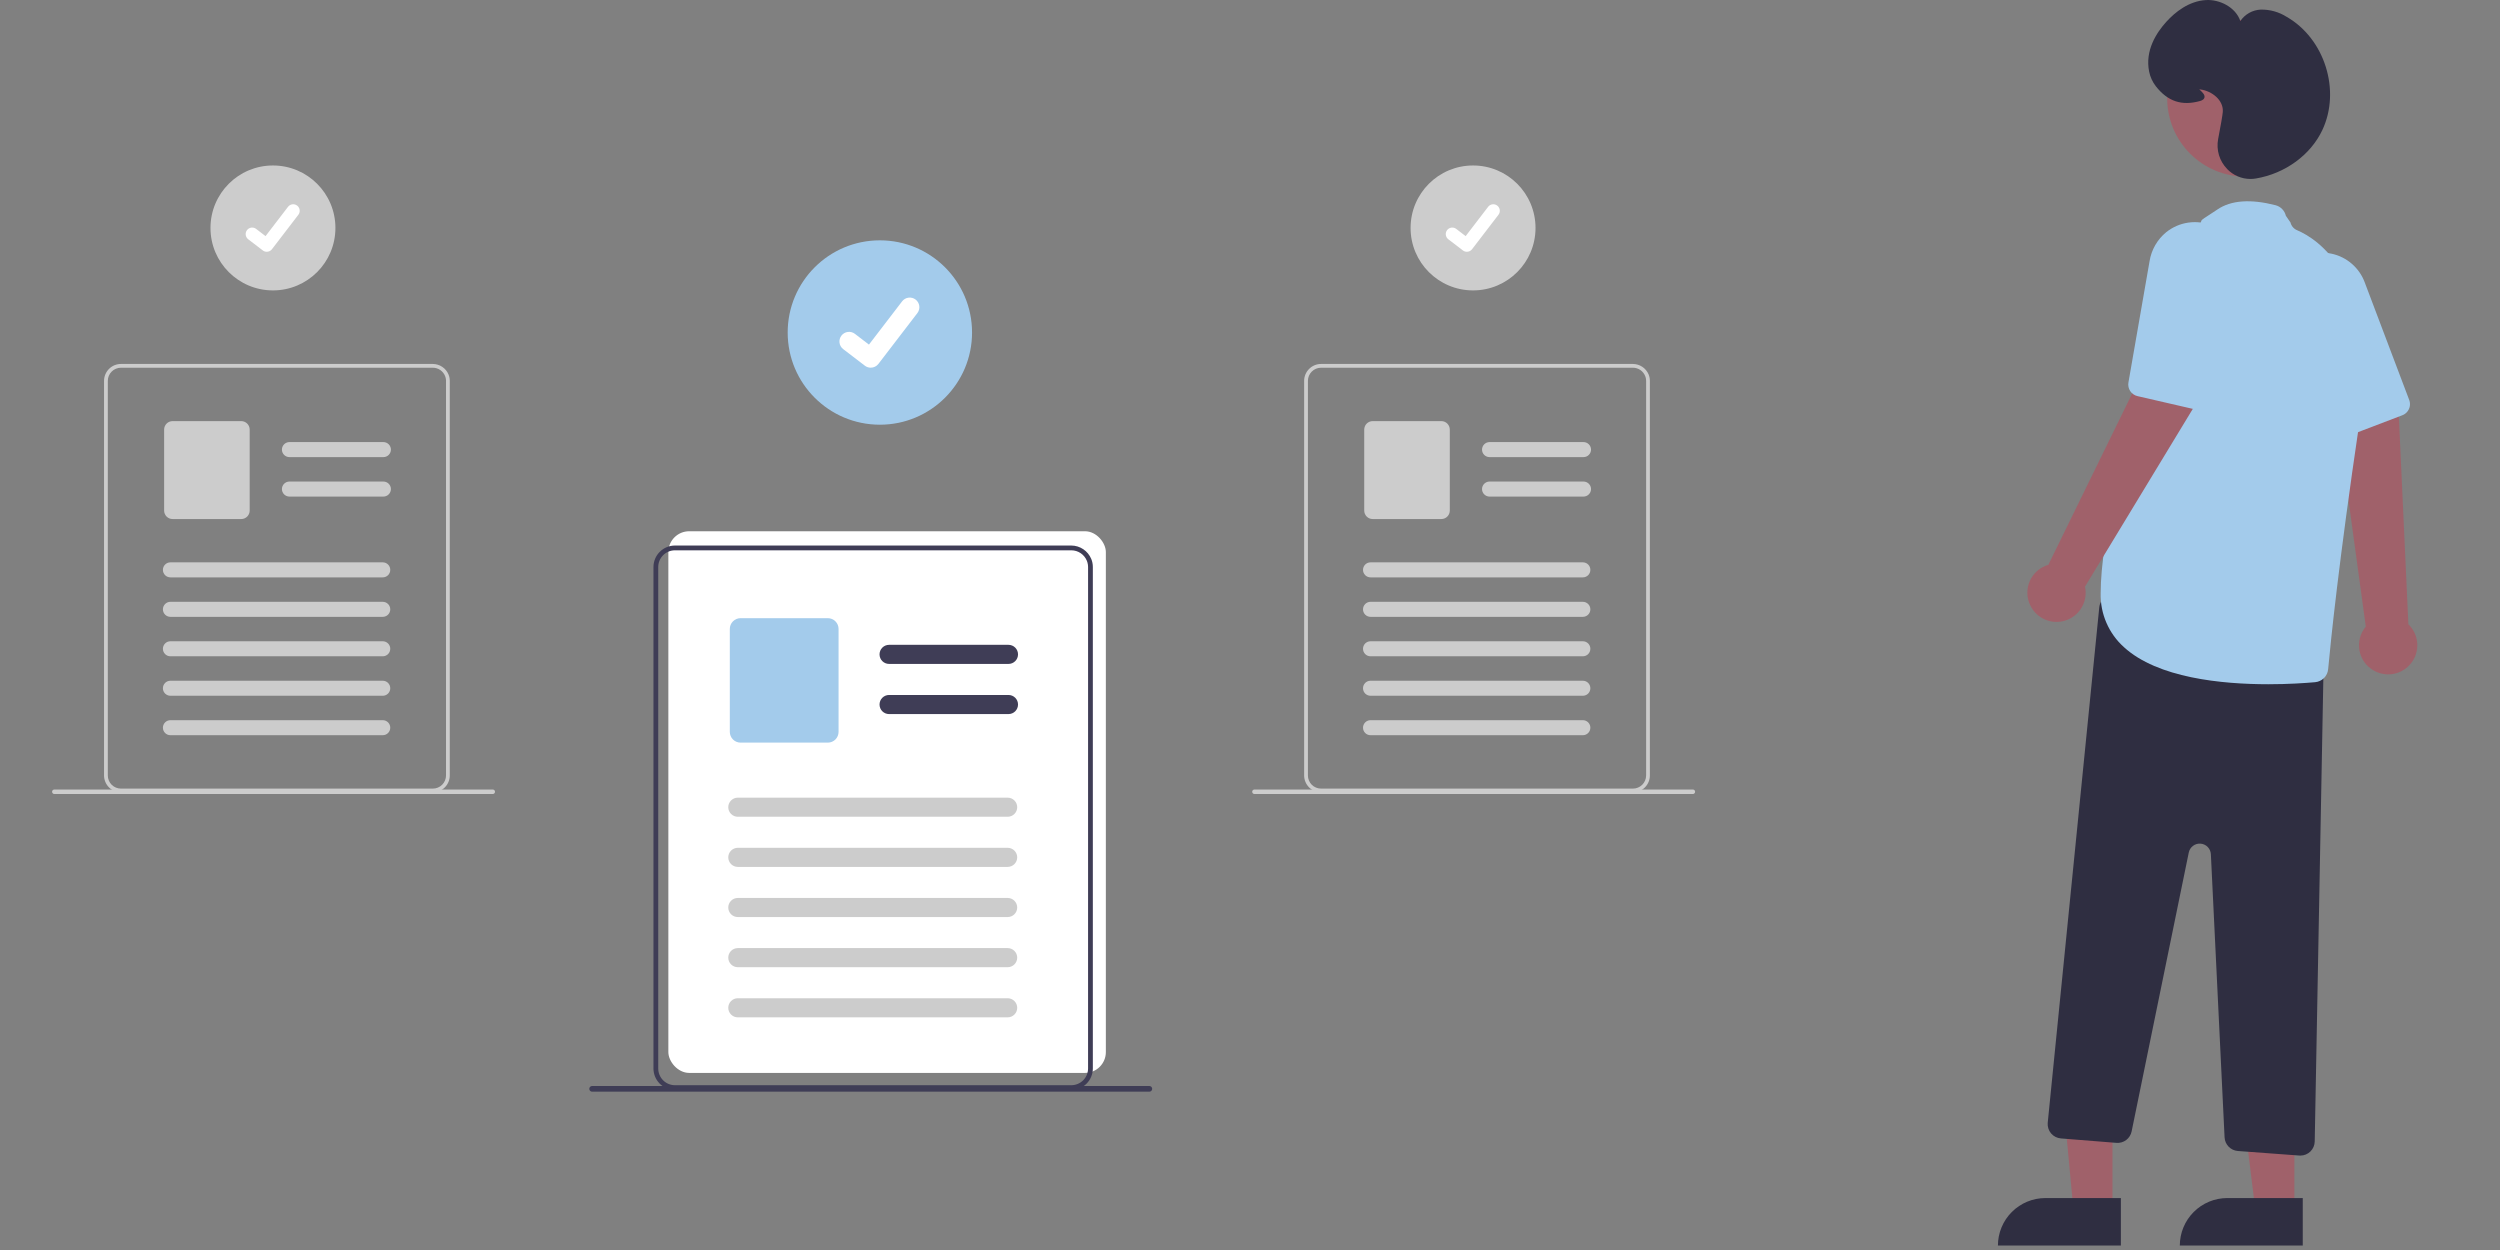 <svg xmlns="http://www.w3.org/2000/svg" width="240" height="120" viewBox="0 0 240 120" fill="none"><rect x="0" y="0" width="240" height="120" fill="#808080" stroke="none"/><g clip-path="url(#clip0_336_397)"><path d="M227.851 64.355C227.499 64.152 227.196 63.874 226.963 63.541C226.73 63.208 226.573 62.827 226.503 62.427C226.433 62.026 226.452 61.615 226.558 61.223C226.664 60.831 226.854 60.466 227.116 60.155L224.217 38.961L230.257 39.258L231.205 59.93C231.698 60.405 232 61.044 232.053 61.727C232.107 62.409 231.908 63.088 231.494 63.633C231.081 64.179 230.481 64.554 229.81 64.687C229.138 64.82 228.441 64.702 227.851 64.355Z" fill="#A0616A"></path><path d="M231.086 39.538C230.962 39.684 230.803 39.796 230.624 39.864L225.196 41.936C224.924 42.04 224.622 42.036 224.352 41.924C224.083 41.812 223.866 41.601 223.748 41.334L218.939 30.528C218.478 29.526 218.399 28.389 218.719 27.333C218.955 26.579 219.39 25.903 219.978 25.375C220.566 24.848 221.286 24.489 222.061 24.336C222.657 24.213 223.273 24.222 223.865 24.362C224.575 24.52 225.235 24.853 225.784 25.33C226.333 25.807 226.754 26.414 227.009 27.095L231.284 38.396C231.356 38.587 231.376 38.794 231.341 38.994C231.306 39.195 231.218 39.383 231.086 39.538Z" fill="#A3CBEB"></path><path d="M202.8 116.086H199.045L197.683 101.532L202.8 101.6V116.086Z" fill="#A0616A"></path><path d="M196.362 115.013H203.604V119.573H191.801C191.801 118.364 192.281 117.204 193.136 116.349C193.992 115.493 195.152 115.013 196.361 115.013H196.362Z" fill="#2F2E41"></path><path d="M220.261 116.086H216.505L214.719 101.6H220.261L220.261 116.086Z" fill="#A0616A"></path><path d="M213.823 115.013H221.065V119.573H209.262C209.262 118.364 209.742 117.204 210.597 116.349C211.453 115.493 212.613 115.013 213.822 115.013H213.823Z" fill="#2F2E41"></path><path d="M220.733 110.932L214.836 110.496C214.5 110.471 214.185 110.324 213.95 110.083C213.715 109.842 213.576 109.524 213.559 109.188L212.244 82.007C212.231 81.746 212.124 81.499 211.942 81.311C211.76 81.124 211.516 81.01 211.256 80.99C210.995 80.969 210.737 81.045 210.528 81.202C210.319 81.359 210.175 81.587 210.122 81.842L204.636 108.618C204.568 108.947 204.382 109.241 204.114 109.443C203.845 109.645 203.511 109.742 203.176 109.715L197.844 109.289C197.663 109.274 197.488 109.224 197.326 109.142C197.165 109.06 197.022 108.946 196.904 108.809C196.787 108.671 196.698 108.511 196.642 108.339C196.586 108.167 196.565 107.985 196.58 107.805C196.58 107.796 196.581 107.787 196.582 107.778L201.529 58.312C201.548 58.119 201.608 57.932 201.705 57.764C201.801 57.595 201.933 57.449 202.09 57.335C202.247 57.22 202.427 57.141 202.617 57.101C202.807 57.061 203.003 57.062 203.193 57.103L222.004 61.192C222.315 61.26 222.593 61.434 222.791 61.684C222.989 61.934 223.094 62.245 223.089 62.563L222.213 109.583C222.206 109.944 222.059 110.287 221.802 110.54C221.545 110.793 221.199 110.935 220.838 110.936C220.803 110.936 220.768 110.935 220.733 110.932Z" fill="#2F2E41"></path><path d="M215.573 16.954C219.728 16.954 223.096 13.585 223.096 9.43C223.096 5.275 219.728 1.906 215.573 1.906C211.417 1.906 208.049 5.275 208.049 9.43C208.049 13.585 211.417 16.954 215.573 16.954Z" fill="#A0616A"></path><path d="M203.899 62.127C203.176 61.479 202.601 60.681 202.216 59.789C201.83 58.897 201.642 57.932 201.665 56.961C201.665 46.147 211.025 21.986 211.318 21.234C211.346 21.052 211.593 20.974 212.89 20.099C214.187 19.223 216.056 19.088 218.446 19.699C218.689 19.761 218.911 19.888 219.086 20.068C219.262 20.247 219.385 20.471 219.442 20.715L219.887 21.358C219.925 21.521 220.002 21.672 220.11 21.8C220.218 21.928 220.355 22.029 220.509 22.095C222.437 22.907 228.565 26.652 226.477 40.748C224.537 53.841 223.75 61.54 223.502 64.245C223.472 64.566 223.332 64.866 223.104 65.094C222.876 65.321 222.575 65.462 222.254 65.49C221.309 65.575 219.687 65.687 217.756 65.687C213.275 65.686 207.131 65.083 203.899 62.127Z" fill="#A3CBEB"></path><path d="M194.909 58.121C194.73 57.756 194.633 57.356 194.625 56.95C194.618 56.543 194.699 56.14 194.864 55.769C195.029 55.397 195.274 55.066 195.581 54.799C195.887 54.532 196.249 54.336 196.64 54.224L206.042 35.01L210.892 38.621L200.161 56.316C200.306 56.985 200.2 57.684 199.864 58.28C199.528 58.877 198.985 59.329 198.337 59.552C197.69 59.774 196.983 59.752 196.351 59.488C195.72 59.224 195.207 58.738 194.909 58.121H194.909Z" fill="#A0616A"></path><path d="M211.423 39.318C211.239 39.37 211.045 39.375 210.859 39.332L205.197 38.027C204.913 37.962 204.664 37.79 204.503 37.547C204.341 37.304 204.279 37.008 204.329 36.72L206.359 25.068C206.534 23.979 207.103 22.991 207.956 22.292C208.572 21.797 209.311 21.478 210.093 21.368C210.875 21.258 211.673 21.361 212.402 21.666C212.965 21.896 213.471 22.247 213.886 22.692C214.387 23.22 214.749 23.863 214.939 24.565C215.129 25.267 215.14 26.006 214.973 26.714L212.225 38.479C212.179 38.678 212.08 38.86 211.939 39.008C211.798 39.155 211.62 39.262 211.423 39.318Z" fill="#A3CBEB"></path><path d="M213.811 16.228C213.445 15.854 213.174 15.398 213.023 14.897C212.872 14.396 212.843 13.867 212.941 13.353C213.203 11.981 213.358 11.083 213.387 10.756C213.487 9.639 212.357 8.734 211.24 8.589C211.196 8.583 211.16 8.58 211.13 8.577C211.157 8.605 211.189 8.634 211.216 8.66C211.428 8.859 211.692 9.107 211.629 9.363C211.592 9.518 211.451 9.627 211.199 9.698C209.451 10.187 208.104 9.738 206.962 8.283C206.641 7.87 206.42 7.388 206.317 6.875C205.908 4.867 206.998 3.155 207.985 2.073C208.799 1.181 210.118 0.098 211.782 0.005C213.075 -0.067 214.614 0.677 215.073 2.019C215.291 1.697 215.58 1.431 215.918 1.24C216.256 1.05 216.633 0.941 217.021 0.922C217.904 0.902 218.774 1.144 219.52 1.617C223.169 3.706 224.736 8.685 222.944 12.488C221.816 14.88 219.374 16.661 216.569 17.135C216.394 17.165 216.216 17.18 216.038 17.18C215.622 17.179 215.21 17.095 214.827 16.931C214.444 16.768 214.098 16.529 213.809 16.229L213.811 16.228Z" fill="#2F2E41"></path><rect x="64.162" y="51" width="42" height="52" rx="2" fill="white"></rect><path d="M104.755 53.647C104.597 53.271 104.332 52.95 103.993 52.723C103.654 52.496 103.257 52.374 102.849 52.371H64.795C64.248 52.371 63.724 52.589 63.337 52.976C62.95 53.362 62.733 53.887 62.732 54.434V102.575C62.733 103.122 62.95 103.647 63.337 104.034C63.724 104.42 64.248 104.638 64.795 104.638H102.85C103.397 104.637 103.921 104.42 104.308 104.033C104.695 103.646 104.912 103.122 104.913 102.575V54.434C104.914 54.164 104.861 53.896 104.757 53.647H104.755ZM104.454 102.575C104.453 103.001 104.284 103.409 103.983 103.709C103.682 104.01 103.274 104.179 102.849 104.18H64.795C64.37 104.18 63.962 104.011 63.661 103.71C63.36 103.409 63.191 103.001 63.191 102.576V54.434C63.191 54.009 63.36 53.601 63.661 53.3C63.962 52.999 64.37 52.83 64.795 52.83H102.85C103.171 52.831 103.484 52.927 103.749 53.107C104.014 53.287 104.22 53.542 104.34 53.839C104.363 53.898 104.383 53.959 104.4 54.02C104.437 54.155 104.455 54.294 104.455 54.434L104.454 102.575Z" fill="#3F3D56"></path><path d="M96.814 63.737H85.352C85.108 63.737 84.875 63.641 84.703 63.468C84.531 63.297 84.435 63.063 84.435 62.82C84.435 62.577 84.531 62.344 84.703 62.172C84.875 62 85.108 61.903 85.352 61.903H96.814C97.057 61.903 97.29 62 97.462 62.172C97.634 62.344 97.731 62.577 97.731 62.82C97.731 63.063 97.634 63.297 97.462 63.468C97.29 63.641 97.057 63.737 96.814 63.737Z" fill="#3F3D56"></path><path d="M96.814 68.551H85.352C85.108 68.551 84.875 68.455 84.703 68.283C84.531 68.111 84.435 67.877 84.435 67.634C84.435 67.391 84.531 67.158 84.703 66.986C84.875 66.814 85.108 66.717 85.352 66.717H96.814C97.057 66.717 97.29 66.814 97.462 66.986C97.634 67.158 97.731 67.391 97.731 67.634C97.731 67.877 97.634 68.111 97.462 68.283C97.29 68.455 97.057 68.551 96.814 68.551Z" fill="#3F3D56"></path><path d="M79.471 71.292H71.094C70.821 71.292 70.558 71.183 70.365 70.99C70.172 70.796 70.063 70.534 70.062 70.261V60.376C70.063 60.102 70.172 59.84 70.365 59.647C70.558 59.453 70.821 59.344 71.094 59.344H79.471C79.744 59.344 80.007 59.453 80.2 59.647C80.393 59.84 80.502 60.102 80.502 60.376V70.261C80.502 70.534 80.393 70.796 80.2 70.99C80.007 71.183 79.744 71.292 79.471 71.292Z" fill="#A3CBEB"></path><path d="M96.735 78.409H70.83C70.587 78.409 70.354 78.312 70.182 78.14C70.01 77.968 69.913 77.735 69.913 77.492C69.913 77.249 70.01 77.016 70.182 76.844C70.354 76.672 70.587 76.575 70.83 76.575H96.735C96.855 76.575 96.975 76.599 97.086 76.645C97.197 76.691 97.298 76.758 97.383 76.844C97.468 76.929 97.536 77.03 97.582 77.141C97.628 77.252 97.652 77.371 97.652 77.492C97.652 77.612 97.628 77.732 97.582 77.843C97.536 77.954 97.468 78.055 97.383 78.14C97.298 78.225 97.197 78.293 97.086 78.339C96.975 78.385 96.855 78.409 96.735 78.409Z" fill="#CCCCCC"></path><path d="M96.735 83.223H70.83C70.587 83.223 70.354 83.126 70.182 82.954C70.01 82.782 69.913 82.549 69.913 82.306C69.913 82.063 70.01 81.829 70.182 81.657C70.354 81.486 70.587 81.389 70.83 81.389H96.735C96.978 81.389 97.211 81.486 97.383 81.657C97.555 81.829 97.652 82.063 97.652 82.306C97.652 82.549 97.555 82.782 97.383 82.954C97.211 83.126 96.978 83.223 96.735 83.223Z" fill="#CCCCCC"></path><path d="M96.735 88.037H70.83C70.587 88.037 70.354 87.941 70.182 87.769C70.01 87.597 69.913 87.363 69.913 87.12C69.913 86.877 70.01 86.644 70.182 86.472C70.354 86.3 70.587 86.203 70.83 86.203H96.735C96.978 86.203 97.211 86.3 97.383 86.472C97.555 86.644 97.652 86.877 97.652 87.12C97.652 87.363 97.555 87.597 97.383 87.769C97.211 87.941 96.978 88.037 96.735 88.037Z" fill="#CCCCCC"></path><path d="M96.735 92.851H70.83C70.587 92.851 70.354 92.755 70.182 92.583C70.01 92.411 69.913 92.177 69.913 91.934C69.913 91.691 70.01 91.458 70.182 91.286C70.354 91.114 70.587 91.017 70.83 91.017H96.735C96.978 91.017 97.211 91.114 97.383 91.286C97.555 91.458 97.652 91.691 97.652 91.934C97.652 92.177 97.555 92.411 97.383 92.583C97.211 92.755 96.978 92.851 96.735 92.851Z" fill="#CCCCCC"></path><path d="M96.735 97.665H70.83C70.587 97.665 70.354 97.569 70.182 97.397C70.01 97.225 69.913 96.992 69.913 96.748C69.913 96.505 70.01 96.272 70.182 96.1C70.354 95.928 70.587 95.831 70.83 95.831H96.735C96.978 95.831 97.211 95.928 97.383 96.1C97.555 96.272 97.652 96.505 97.652 96.748C97.652 96.992 97.555 97.225 97.383 97.397C97.211 97.569 96.978 97.665 96.735 97.665Z" fill="#CCCCCC"></path><path d="M84.467 40.772C89.355 40.772 93.317 36.81 93.317 31.922C93.317 27.034 89.355 23.072 84.467 23.072C79.579 23.072 75.617 27.034 75.617 31.922C75.617 36.81 79.579 40.772 84.467 40.772Z" fill="#A3CBEB"></path><path d="M83.59 35.298C83.391 35.298 83.197 35.234 83.037 35.115L83.028 35.107L80.948 33.516C80.851 33.442 80.77 33.35 80.709 33.245C80.648 33.14 80.609 33.024 80.593 32.904C80.577 32.783 80.585 32.661 80.616 32.544C80.648 32.426 80.702 32.316 80.776 32.22C80.85 32.123 80.942 32.042 81.047 31.982C81.152 31.921 81.268 31.881 81.389 31.866C81.509 31.85 81.632 31.858 81.749 31.889C81.866 31.921 81.976 31.975 82.072 32.049L83.419 33.082L86.603 28.929C86.752 28.735 86.972 28.607 87.215 28.575C87.458 28.543 87.704 28.609 87.898 28.758L87.898 28.758L87.879 28.786L87.899 28.758C88.093 28.907 88.22 29.128 88.252 29.371C88.284 29.614 88.219 29.859 88.07 30.054L84.326 34.937C84.239 35.049 84.127 35.14 84 35.203C83.873 35.265 83.732 35.297 83.59 35.297L83.59 35.298Z" fill="white"></path><path d="M26.203 27.879C29.515 27.879 32.2 25.195 32.2 21.883C32.2 18.57 29.515 15.886 26.203 15.886C22.891 15.886 20.206 18.57 20.206 21.883C20.206 25.195 22.891 27.879 26.203 27.879Z" fill="#CCCCCC"></path><path d="M25.608 24.17C25.474 24.17 25.342 24.127 25.234 24.046L25.228 24.041L23.818 22.962C23.69 22.859 23.608 22.711 23.588 22.548C23.568 22.386 23.613 22.222 23.712 22.092C23.812 21.962 23.958 21.876 24.121 21.852C24.283 21.829 24.448 21.871 24.58 21.968L25.493 22.668L27.65 19.854C27.751 19.723 27.9 19.636 28.065 19.614C28.229 19.593 28.396 19.637 28.527 19.738L28.514 19.757L28.528 19.739C28.66 19.84 28.746 19.989 28.767 20.154C28.789 20.318 28.744 20.485 28.644 20.616L26.106 23.926C26.048 24.002 25.972 24.064 25.886 24.106C25.799 24.149 25.704 24.171 25.608 24.17L25.608 24.17Z" fill="white"></path><path d="M43.055 35.944C42.931 35.648 42.722 35.395 42.456 35.217C42.189 35.039 41.876 34.942 41.555 34.94H11.611C11.181 34.94 10.768 35.111 10.464 35.416C10.16 35.72 9.989 36.133 9.988 36.563V74.443C9.989 74.874 10.16 75.286 10.464 75.591C10.768 75.895 11.181 76.066 11.611 76.066H41.555C41.986 76.066 42.398 75.895 42.702 75.59C43.007 75.286 43.178 74.874 43.178 74.443V36.563C43.179 36.35 43.137 36.14 43.055 35.944ZM42.818 74.444C42.817 74.778 42.684 75.099 42.448 75.335C42.211 75.572 41.891 75.705 41.556 75.705H11.611C11.277 75.705 10.956 75.573 10.719 75.336C10.482 75.099 10.35 74.778 10.35 74.444V36.563C10.35 36.229 10.483 35.908 10.72 35.672C10.956 35.435 11.277 35.302 11.611 35.301H41.555C41.808 35.302 42.054 35.379 42.263 35.52C42.471 35.662 42.633 35.863 42.727 36.097C42.746 36.143 42.762 36.191 42.775 36.239C42.804 36.345 42.818 36.455 42.818 36.565L42.818 74.444Z" fill="#CCCCCC"></path><path d="M36.805 43.883H27.786C27.595 43.883 27.411 43.807 27.276 43.672C27.14 43.537 27.064 43.353 27.064 43.162C27.064 42.97 27.14 42.787 27.276 42.651C27.411 42.516 27.595 42.44 27.786 42.44H36.805C36.996 42.44 37.18 42.516 37.315 42.651C37.451 42.787 37.527 42.97 37.527 43.162C37.527 43.353 37.451 43.537 37.315 43.672C37.18 43.807 36.997 43.883 36.805 43.883Z" fill="#CCCCCC"></path><path d="M36.805 47.672H27.786C27.595 47.672 27.411 47.596 27.276 47.46C27.14 47.325 27.064 47.142 27.064 46.95C27.064 46.759 27.14 46.575 27.276 46.44C27.411 46.304 27.595 46.228 27.786 46.228H36.805C36.996 46.228 37.18 46.304 37.315 46.44C37.451 46.575 37.527 46.759 37.527 46.95C37.527 47.142 37.451 47.325 37.315 47.46C37.18 47.596 36.997 47.672 36.805 47.672Z" fill="#CCCCCC"></path><path d="M23.159 49.828H16.567C16.352 49.828 16.146 49.743 15.994 49.59C15.842 49.438 15.756 49.232 15.756 49.017V41.239C15.756 41.023 15.842 40.817 15.994 40.665C16.146 40.513 16.352 40.427 16.567 40.427H23.159C23.374 40.427 23.58 40.513 23.732 40.665C23.884 40.817 23.97 41.023 23.97 41.239V49.017C23.97 49.232 23.884 49.438 23.732 49.59C23.58 49.743 23.374 49.828 23.159 49.828Z" fill="#CCCCCC"></path><path d="M36.743 55.428H16.36C16.169 55.428 15.985 55.352 15.85 55.217C15.715 55.081 15.639 54.898 15.639 54.706C15.639 54.515 15.715 54.331 15.85 54.196C15.985 54.061 16.169 53.985 16.36 53.985H36.743C36.935 53.985 37.118 54.061 37.254 54.196C37.389 54.331 37.465 54.515 37.465 54.706C37.465 54.898 37.389 55.081 37.254 55.217C37.118 55.352 36.935 55.428 36.743 55.428Z" fill="#CCCCCC"></path><path d="M36.743 59.217H16.36C16.169 59.217 15.985 59.141 15.85 59.006C15.715 58.871 15.639 58.687 15.639 58.496C15.639 58.304 15.715 58.121 15.85 57.986C15.985 57.85 16.169 57.774 16.36 57.774H36.743C36.935 57.774 37.118 57.85 37.254 57.986C37.389 58.121 37.465 58.304 37.465 58.496C37.465 58.687 37.389 58.871 37.254 59.006C37.118 59.141 36.935 59.217 36.743 59.217Z" fill="#CCCCCC"></path><path d="M36.743 63.004H16.36C16.169 63.004 15.985 62.928 15.85 62.793C15.715 62.657 15.639 62.474 15.639 62.283C15.639 62.091 15.715 61.908 15.85 61.772C15.985 61.637 16.169 61.561 16.36 61.561H36.743C36.935 61.561 37.118 61.637 37.254 61.772C37.389 61.908 37.465 62.091 37.465 62.283C37.465 62.474 37.389 62.657 37.254 62.793C37.118 62.928 36.935 63.004 36.743 63.004Z" fill="#CCCCCC"></path><path d="M36.743 66.793H16.36C16.169 66.793 15.985 66.717 15.85 66.582C15.715 66.447 15.639 66.263 15.639 66.072C15.639 65.88 15.715 65.697 15.85 65.561C15.985 65.426 16.169 65.35 16.36 65.35H36.743C36.935 65.35 37.118 65.426 37.254 65.561C37.389 65.697 37.465 65.88 37.465 66.072C37.465 66.263 37.389 66.447 37.254 66.582C37.118 66.717 36.935 66.793 36.743 66.793Z" fill="#CCCCCC"></path><path d="M36.743 70.58H16.36C16.169 70.58 15.985 70.504 15.85 70.369C15.715 70.234 15.639 70.05 15.639 69.859C15.639 69.667 15.715 69.484 15.85 69.349C15.985 69.213 16.169 69.137 16.36 69.137H36.743C36.935 69.137 37.118 69.213 37.254 69.349C37.389 69.484 37.465 69.667 37.465 69.859C37.465 70.05 37.389 70.234 37.254 70.369C37.118 70.504 36.935 70.58 36.743 70.58Z" fill="#CCCCCC"></path><path d="M5.217 76.225H47.306C47.363 76.225 47.418 76.202 47.458 76.161C47.499 76.121 47.522 76.066 47.522 76.009C47.522 75.951 47.499 75.896 47.458 75.856C47.418 75.816 47.363 75.793 47.306 75.793H5.217C5.189 75.793 5.161 75.798 5.134 75.809C5.108 75.819 5.084 75.835 5.064 75.855C5.044 75.875 5.028 75.899 5.017 75.925C5.006 75.951 5 75.979 5 76.007C5 76.036 5.005 76.064 5.016 76.09C5.027 76.116 5.042 76.14 5.062 76.16C5.082 76.181 5.106 76.197 5.132 76.208C5.158 76.219 5.186 76.224 5.215 76.225H5.217Z" fill="#CCCCCC"></path><path d="M141.413 27.879C144.725 27.879 147.41 25.195 147.41 21.883C147.41 18.57 144.725 15.886 141.413 15.886C138.101 15.886 135.416 18.57 135.416 21.883C135.416 25.195 138.101 27.879 141.413 27.879Z" fill="#CCCCCC"></path><path d="M140.818 24.17C140.684 24.17 140.552 24.127 140.444 24.046L140.438 24.041L139.028 22.962C138.9 22.859 138.817 22.711 138.798 22.548C138.778 22.386 138.822 22.222 138.922 22.092C139.022 21.962 139.168 21.876 139.331 21.852C139.493 21.829 139.658 21.871 139.79 21.968L140.703 22.668L142.86 19.854C142.961 19.723 143.11 19.636 143.275 19.614C143.439 19.593 143.606 19.637 143.737 19.738L143.724 19.757L143.738 19.739C143.869 19.84 143.956 19.989 143.977 20.154C143.999 20.318 143.955 20.485 143.854 20.616L141.316 23.926C141.258 24.002 141.182 24.064 141.096 24.106C141.009 24.149 140.914 24.171 140.818 24.17L140.818 24.17Z" fill="white"></path><path d="M158.265 35.944C158.141 35.648 157.932 35.395 157.666 35.217C157.399 35.039 157.086 34.942 156.765 34.94H126.821C126.391 34.94 125.978 35.111 125.674 35.416C125.37 35.72 125.198 36.133 125.198 36.563V74.443C125.198 74.874 125.37 75.286 125.674 75.591C125.978 75.895 126.391 76.066 126.821 76.066H156.765C157.196 76.066 157.608 75.895 157.912 75.59C158.217 75.286 158.388 74.874 158.388 74.443V36.563C158.389 36.35 158.347 36.14 158.265 35.944ZM158.028 74.444C158.027 74.778 157.894 75.099 157.658 75.335C157.421 75.572 157.101 75.705 156.766 75.705H126.821C126.656 75.705 126.492 75.673 126.338 75.609C126.185 75.546 126.046 75.453 125.929 75.336C125.812 75.219 125.719 75.079 125.656 74.927C125.592 74.773 125.56 74.609 125.56 74.444V36.563C125.56 36.229 125.693 35.908 125.93 35.672C126.166 35.435 126.487 35.302 126.821 35.301H156.765C157.018 35.302 157.264 35.379 157.473 35.52C157.681 35.662 157.843 35.863 157.937 36.097C157.956 36.143 157.972 36.191 157.985 36.239C158.014 36.345 158.028 36.455 158.028 36.565L158.028 74.444Z" fill="#CCCCCC"></path><path d="M152.016 43.883H142.997C142.806 43.883 142.622 43.807 142.487 43.672C142.351 43.537 142.275 43.353 142.275 43.162C142.275 42.97 142.351 42.787 142.487 42.651C142.622 42.516 142.806 42.44 142.997 42.44H152.016C152.207 42.44 152.391 42.516 152.526 42.651C152.662 42.787 152.738 42.97 152.738 43.162C152.738 43.353 152.662 43.537 152.526 43.672C152.391 43.807 152.207 43.883 152.016 43.883H152.016Z" fill="#CCCCCC"></path><path d="M152.016 47.672H142.997C142.806 47.672 142.622 47.596 142.487 47.46C142.351 47.325 142.275 47.142 142.275 46.95C142.275 46.759 142.351 46.575 142.487 46.44C142.622 46.304 142.806 46.228 142.997 46.228H152.016C152.207 46.228 152.391 46.304 152.526 46.44C152.662 46.575 152.738 46.759 152.738 46.95C152.738 47.142 152.662 47.325 152.526 47.46C152.391 47.596 152.207 47.672 152.016 47.672H152.016Z" fill="#CCCCCC"></path><path d="M138.369 49.828H131.777C131.562 49.828 131.356 49.743 131.204 49.59C131.052 49.438 130.966 49.232 130.966 49.017V41.239C130.966 41.023 131.052 40.817 131.204 40.665C131.356 40.513 131.562 40.427 131.777 40.427H138.369C138.584 40.427 138.79 40.513 138.942 40.665C139.094 40.817 139.18 41.023 139.18 41.239V49.017C139.18 49.232 139.094 49.438 138.942 49.59C138.79 49.743 138.584 49.828 138.369 49.828Z" fill="#CCCCCC"></path><path d="M151.953 55.428H131.57C131.379 55.428 131.195 55.352 131.06 55.217C130.925 55.081 130.849 54.898 130.849 54.706C130.849 54.515 130.925 54.331 131.06 54.196C131.195 54.061 131.379 53.985 131.57 53.985H151.953C152.145 53.985 152.328 54.061 152.464 54.196C152.599 54.331 152.675 54.515 152.675 54.706C152.675 54.898 152.599 55.081 152.464 55.217C152.328 55.352 152.145 55.428 151.953 55.428Z" fill="#CCCCCC"></path><path d="M151.953 59.217H131.57C131.379 59.217 131.195 59.141 131.06 59.006C130.925 58.871 130.849 58.687 130.849 58.496C130.849 58.304 130.925 58.121 131.06 57.986C131.195 57.85 131.379 57.774 131.57 57.774H151.953C152.145 57.774 152.328 57.85 152.464 57.986C152.599 58.121 152.675 58.304 152.675 58.496C152.675 58.687 152.599 58.871 152.464 59.006C152.328 59.141 152.145 59.217 151.953 59.217Z" fill="#CCCCCC"></path><path d="M151.953 63.004H131.57C131.379 63.004 131.195 62.928 131.06 62.793C130.925 62.657 130.849 62.474 130.849 62.283C130.849 62.091 130.925 61.908 131.06 61.772C131.195 61.637 131.379 61.561 131.57 61.561H151.953C152.145 61.561 152.328 61.637 152.464 61.772C152.599 61.908 152.675 62.091 152.675 62.283C152.675 62.474 152.599 62.657 152.464 62.793C152.328 62.928 152.145 63.004 151.953 63.004Z" fill="#CCCCCC"></path><path d="M151.953 66.793H131.57C131.379 66.793 131.195 66.717 131.06 66.582C130.925 66.447 130.849 66.263 130.849 66.072C130.849 65.88 130.925 65.697 131.06 65.561C131.195 65.426 131.379 65.35 131.57 65.35H151.953C152.145 65.35 152.328 65.426 152.464 65.561C152.599 65.697 152.675 65.88 152.675 66.072C152.675 66.263 152.599 66.447 152.464 66.582C152.328 66.717 152.145 66.793 151.953 66.793Z" fill="#CCCCCC"></path><path d="M151.953 70.58H131.57C131.379 70.58 131.195 70.504 131.06 70.369C130.925 70.234 130.849 70.05 130.849 69.859C130.849 69.667 130.925 69.484 131.06 69.349C131.195 69.213 131.379 69.137 131.57 69.137H151.953C152.145 69.137 152.328 69.213 152.464 69.349C152.599 69.484 152.675 69.667 152.675 69.859C152.675 70.05 152.599 70.234 152.464 70.369C152.328 70.504 152.145 70.58 151.953 70.58Z" fill="#CCCCCC"></path><path d="M120.427 76.225H162.516C162.573 76.225 162.628 76.202 162.668 76.161C162.709 76.121 162.731 76.066 162.731 76.009C162.731 75.951 162.709 75.896 162.668 75.856C162.628 75.816 162.573 75.793 162.516 75.793H120.427C120.399 75.793 120.371 75.798 120.344 75.809C120.318 75.819 120.294 75.835 120.274 75.855C120.254 75.875 120.238 75.899 120.227 75.925C120.216 75.951 120.21 75.979 120.21 76.007C120.21 76.036 120.215 76.064 120.226 76.09C120.237 76.116 120.252 76.14 120.272 76.16C120.292 76.181 120.316 76.197 120.342 76.208C120.368 76.219 120.396 76.224 120.425 76.225H120.427Z" fill="#CCCCCC"></path><path d="M56.846 104.803H110.336C110.409 104.803 110.479 104.774 110.53 104.722C110.581 104.671 110.61 104.601 110.61 104.528C110.61 104.455 110.581 104.386 110.53 104.334C110.479 104.283 110.409 104.254 110.336 104.254H56.846C56.773 104.254 56.703 104.283 56.652 104.334C56.6 104.386 56.571 104.455 56.571 104.528C56.571 104.601 56.6 104.671 56.652 104.722C56.703 104.774 56.773 104.803 56.846 104.803Z" fill="#3F3D56"></path></g><defs><clipPath id="clip0_336_397"><rect width="229.324" height="120" fill="white" transform="translate(5)"></rect></clipPath></defs></svg>